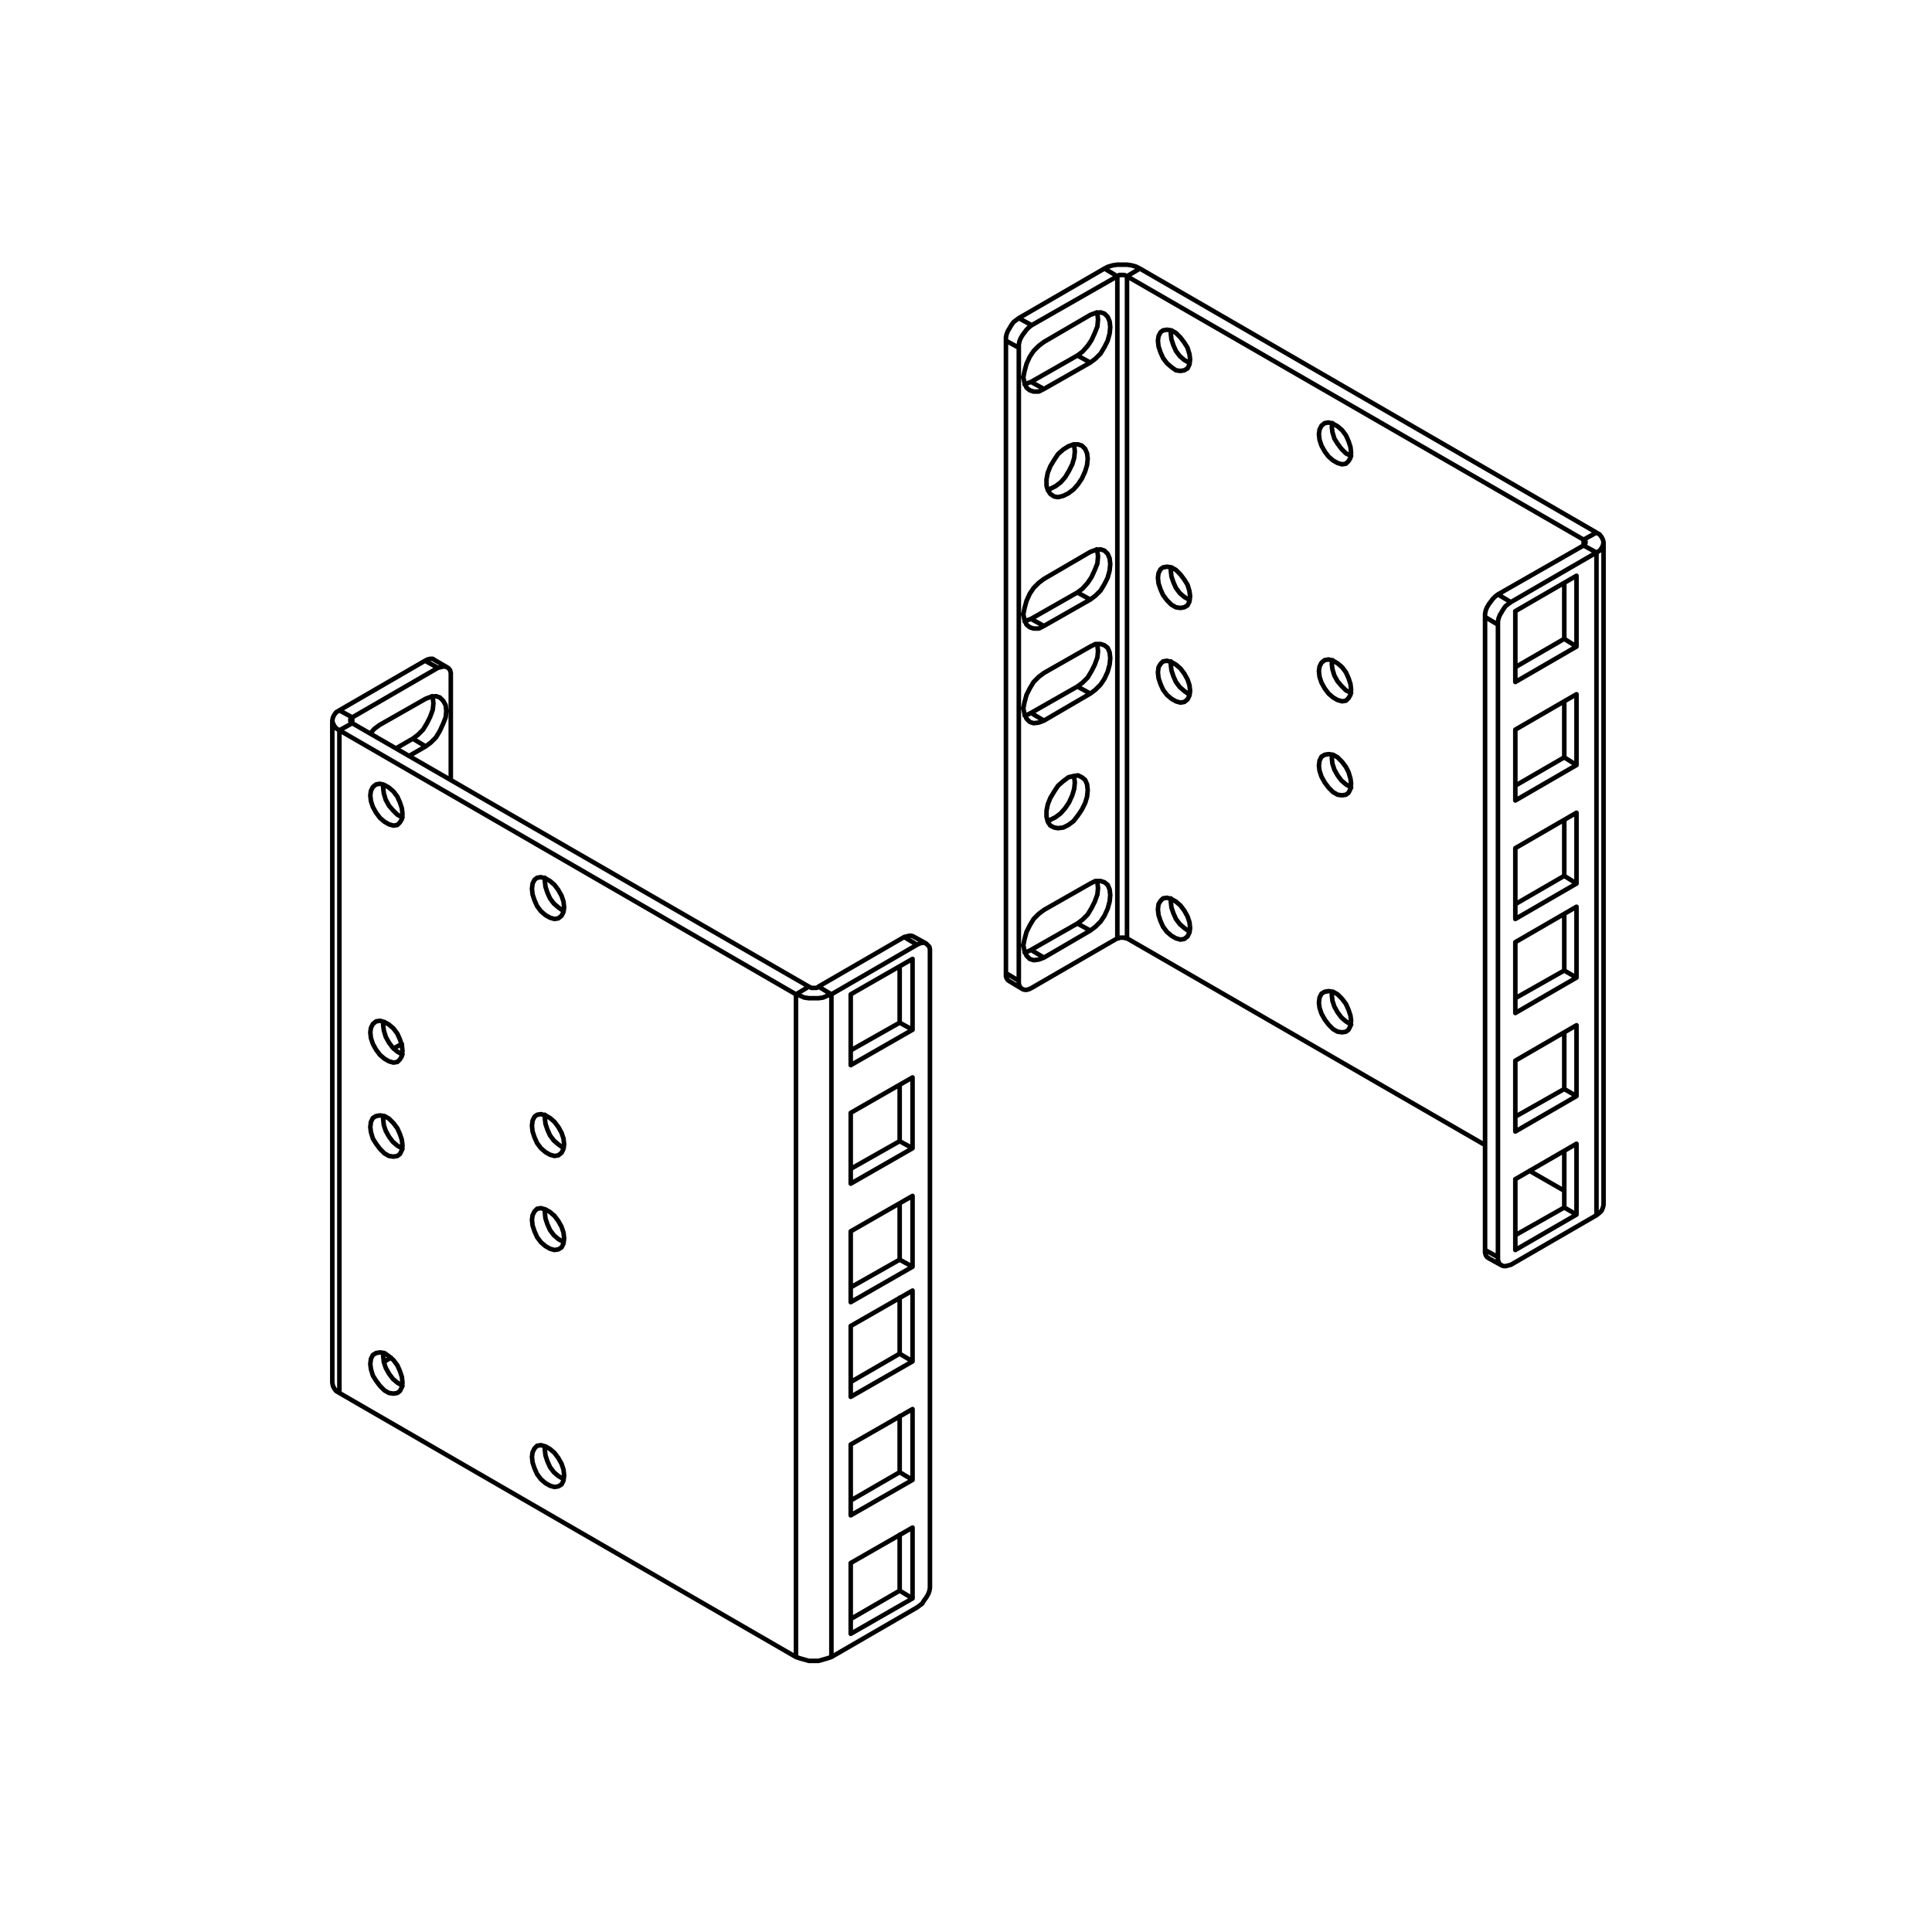 <?xml version="1.0" encoding="iso-8859-1"?>
<!-- Generator: Adobe Illustrator 27.5.0, SVG Export Plug-In . SVG Version: 6.00 Build 0)  -->
<svg version="1.2" baseProfile="tiny" id="Layer_1" xmlns="http://www.w3.org/2000/svg" xmlns:xlink="http://www.w3.org/1999/xlink"
	 x="0px" y="0px" viewBox="0 0 300 300" overflow="visible" xml:space="preserve">
<path fill="none" stroke="#000000" stroke-width="0.709" stroke-linecap="round" stroke-linejoin="round" stroke-miterlimit="10" d="
	M54.7,112.3v-0.9 M245.9,83.8v0.9 M62.5,215.2l-0.1-0.1l-0.7-0.4l-0.7-0.6l-0.6-0.8l-0.5-0.9l-0.3-0.9l-0.1-0.9 M59.5,210.6v-0.5
	 M87.5,229.6h-0.1l-0.7-0.4l-0.7-0.6l-0.6-0.8l-0.4-0.9l-0.3-0.9l-0.1-0.9 M84.6,225.1v-0.5 M62.5,178.4l-0.1-0.1l-0.7-0.4l-0.7-0.6
	l-0.6-0.8l-0.5-0.9l-0.3-0.9l-0.1-0.9 M59.5,173.8v-0.5 M62.5,163.7h-0.1l-0.7-0.4l-0.7-0.6l-0.6-0.8l-0.5-0.9l-0.3-1l-0.1-0.8
	 M59.5,159.2v-0.5 M139.7,247v-8.7 M132.1,251.4l7.6-4.4 M139.7,247l2,1.2 M67.1,108.1l0.1,0.2l0.1,0.9l-0.1,1l-0.4,1.1l-0.5,1
	l-0.6,1l-0.8,0.8l-0.8,0.6 M64.1,114.7l-2.6,1.5 M66.1,115.9l-2-1.2 M66,102.6l0.4-0.2l0.4-0.1h0.4l0.3,0.2 M87.5,192.8h-0.1
	l-0.7-0.4l-0.7-0.6l-0.6-0.8l-0.4-0.9l-0.3-0.9l-0.1-0.9 M84.6,188.3v-0.5 M139.7,228.6v-8.7 M132.1,233l7.6-4.4 M139.7,228.6l2,1.2
	 M68,103.7l-2-1.1 M52.7,110.3l13.3-7.7 M61.1,162.8l1.3-0.7 M66.1,108.5l0.8-0.3l0.8-0.1l0.6,0.2l0.5,0.5l0.4,0.7l0.1,0.9l-0.1,1
	l-0.4,1l-0.5,1.1l-0.6,1l-0.8,0.8l-0.8,0.6 M66.1,115.9l-2.6,1.5 M57.5,113.9l0.6-0.7l0.8-0.6 M58.9,112.6l7.2-4.1 M60.7,210.8
	l-1.1,0.7 M70,104.9v16.2 M70,104.9v-0.4l-0.1-0.4l-0.2-0.3l-0.3-0.2l-0.3-0.1h-0.3l-0.4,0.1l-0.4,0.1 M54.7,111.4l13.3-7.7
	 M87.5,178.2h-0.1l-0.7-0.5l-0.7-0.6l-0.6-0.8l-0.4-0.9l-0.3-0.9l-0.1-0.9 M84.6,173.6v-0.5 M52.7,216.3l-0.5-0.3l-0.3-0.4l-0.2-0.4
	l-0.1-0.5 M54.7,111.4l-0.1,0.1l-0.1,0.1l-0.1,0.1v0.2v0.1l0.1,0.1l0.1,0.1l0.1,0.1 M54.7,111.4l-2-1.1 M52.7,110.3l-0.5,0.3
	l-0.3,0.4l-0.2,0.4l-0.1,0.5l0.1,0.4l0.2,0.4l0.3,0.4l0.5,0.3 M62.5,126.9h-0.1l-0.7-0.4l-0.7-0.7l-0.6-0.7l-0.5-0.9l-0.3-1
	l-0.1-0.8 M59.5,122.4v-0.6 M139.7,210.2v-8.7 M132.1,214.6l7.6-4.4 M139.7,210.2l2,1.2 M139.7,195.6v-8.7 M132.1,199.9l7.6-4.3
	 M139.7,195.6l2,1.1 M87.5,141.4h-0.1l-0.7-0.5l-0.7-0.6l-0.6-0.8l-0.4-0.9l-0.3-0.9l-0.1-0.9 M84.6,136.8v-0.5 M139.7,177.2v-8.7
	 M132.1,181.5l7.6-4.3 M139.7,177.2l2,1.1 M139.7,158.8v-8.7 M132.1,163.1l7.6-4.3 M139.7,158.8l2,1.1 M140.4,145.5l0.4-0.1l0.4-0.1
	h0.3l0.3,0.1 M132.1,224.3v11 M141.7,218.8l-9.6,5.5 M141.7,229.8v-11 M132.1,235.3l9.6-5.5 M132.1,242.7v11 M141.7,237.2l-9.6,5.5
	 M141.7,248.2v-11 M132.1,253.7l9.6-5.5 M132.1,205.9v11 M141.7,200.4l-9.6,5.5 M141.7,211.4v-11 M132.1,216.9l9.6-5.5 M132.1,172.8
	v11 M141.7,167.3l-9.6,5.5 M141.7,178.3v-11 M132.1,183.8l9.6-5.5 M132.1,191.2v11 M141.7,185.7l-9.6,5.5 M141.7,196.7v-11
	 M132.1,202.2l9.6-5.5 M132.1,154.4v11 M141.7,148.9l-9.6,5.5 M141.7,159.9v-11 M132.1,165.4l9.6-5.5 M144.4,246.1v-98.3
	 M144.4,147.8v-0.4l-0.1-0.4l-0.2-0.2l-0.3-0.3l-0.3-0.1h-0.3l-0.4,0.1l-0.4,0.2 M129.1,257.3l13.3-7.7 M142.4,249.6l0.4-0.3
	l0.4-0.3l0.3-0.5l0.3-0.4l0.3-0.5l0.2-0.5l0.1-0.5v-0.5 M142.4,146.7l-13.3,7.7 M142.4,146.7l-2-1.2 M140.4,145.5l-13.3,7.7
	 M62.5,126.4l-0.1-0.9l-0.3-0.9l-0.4-0.9l-0.6-0.8l-0.7-0.6l-0.7-0.4l-0.7-0.2l-0.6,0.1l-0.5,0.4l-0.3,0.6l-0.1,0.7l0.1,0.9l0.3,0.9
	l0.5,0.9L59,127l0.7,0.6l0.7,0.4l0.7,0.2l0.6-0.1l0.4-0.4l0.3-0.5L62.5,126.4 M87.6,140.9l-0.1-0.9l-0.3-0.9l-0.5-0.9l-0.6-0.8
	l-0.7-0.6l-0.7-0.4l-0.7-0.2l-0.6,0.1l-0.4,0.3l-0.3,0.6l-0.1,0.8l0.1,0.9l0.3,0.9l0.4,0.9l0.6,0.8l0.7,0.6l0.7,0.4l0.7,0.2l0.6-0.1
	l0.5-0.4l0.3-0.6L87.6,140.9 M62.5,214.7l-0.1-0.9l-0.3-0.9l-0.4-0.9l-0.6-0.8l-0.7-0.6l-0.7-0.5L59,210l-0.6,0.1l-0.5,0.3l-0.3,0.6
	l-0.1,0.8l0.1,0.8l0.3,1l0.5,0.8l0.6,0.8l0.7,0.7l0.7,0.4l0.7,0.1l0.6-0.1l0.4-0.3l0.3-0.6L62.5,214.7 M87.6,229.1l-0.1-0.9
	l-0.3-0.9l-0.5-0.9l-0.6-0.8l-0.7-0.6l-0.7-0.4l-0.7-0.2l-0.6,0.1l-0.4,0.4l-0.3,0.6l-0.1,0.7l0.1,0.9L83,228l0.4,0.9l0.6,0.8
	l0.7,0.6l0.7,0.4l0.7,0.2l0.6-0.1l0.5-0.3l0.3-0.6L87.6,229.1 M62.5,177.9l-0.1-0.9l-0.3-0.9l-0.4-0.9l-0.6-0.8l-0.7-0.7l-0.7-0.4
	l-0.7-0.1l-0.6,0.1l-0.5,0.3l-0.3,0.6l-0.1,0.8l0.1,0.8l0.3,1l0.5,0.8l0.6,0.8l0.7,0.7l0.7,0.4l0.7,0.1l0.6-0.1l0.4-0.3l0.3-0.6
	L62.5,177.9 M62.5,163.2l-0.1-0.9l-0.3-0.9l-0.4-0.9l-0.6-0.8l-0.7-0.6l-0.7-0.4l-0.7-0.2l-0.6,0.1l-0.5,0.4l-0.3,0.6l-0.1,0.7
	l0.1,0.9l0.3,0.9l0.5,0.9l0.6,0.8l0.7,0.6l0.7,0.4l0.7,0.2l0.6-0.1l0.4-0.4l0.3-0.5L62.5,163.2 M87.6,177.7l-0.1-0.9l-0.3-0.9
	l-0.5-0.9l-0.6-0.8l-0.7-0.6l-0.7-0.4L84,173l-0.6,0.1l-0.4,0.3l-0.3,0.6l-0.1,0.8l0.1,0.9l0.3,0.9l0.4,0.9l0.6,0.8l0.7,0.6l0.7,0.4
	l0.7,0.2l0.6-0.1l0.5-0.4l0.3-0.6L87.6,177.7 M87.6,192.3l-0.1-0.9l-0.3-0.9l-0.5-0.9l-0.6-0.8l-0.7-0.6l-0.7-0.4l-0.7-0.2l-0.6,0.1
	l-0.4,0.4l-0.3,0.6l-0.1,0.7l0.1,0.9l0.3,0.9l0.4,0.9l0.6,0.8l0.7,0.6l0.7,0.4l0.7,0.2l0.6-0.1l0.5-0.3l0.3-0.6L87.6,192.3
	 M52.7,113.4v102.9 M52.7,216.3l70.9,41 M54.7,112.3l-2,1.1 M123.6,154.4l-70.9-41 M125.6,153.2l-70.9-40.9 M125.6,153.2l0.2,0.1
	l0.2,0.1h0.2h0.2h0.2h0.2l0.2-0.1l0.1-0.1 M125.6,153.2l-2,1.2 M127.1,153.2l2,1.2 M129.1,154.4v102.9 M123.6,154.4l0.6,0.2l0.7,0.3
	l0.7,0.1h0.8h0.7l0.7-0.1l0.7-0.3l0.6-0.2 M123.6,154.4v102.9 M129.1,257.3l-0.6,0.2l-0.7,0.2l-0.7,0.2h-0.7h-0.8l-0.7-0.2l-0.7-0.2
	l-0.6-0.2 M170.3,136.8l0.1,0.2l0.1,0.9l-0.1,1L170,140l-0.5,1l-0.6,1l-0.8,0.8l-0.8,0.6 M167.3,143.4l-7.2,4.1 M169.3,144.5l-2-1.1
	 M156.8,152.4L156.8,152.4l-0.3-0.2l-0.2-0.3l-0.1-0.3v-0.5 M184.7,144.6h-0.1l-0.7-0.5l-0.7-0.6l-0.6-0.8l-0.4-0.9l-0.3-0.9
	l-0.1-0.9v-0.5 M160.1,147.5l-0.8,0.4h-0.2 M162.1,148.7l-2-1.2 M166.7,120.5l0.1,0.2l0.1,0.8 M166.9,121.5l-0.1,1l-0.3,1l-0.5,1.1
	l-0.6,0.9l-0.7,0.8l-0.8,0.6l-0.8,0.4l-0.4,0.1 M209.8,159.1L209.8,159.1l-0.8-0.5l-0.7-0.6l-0.6-0.8l-0.5-0.9l-0.3-0.9l-0.1-0.9
	l0.1-0.5 M170.3,100l0.1,0.2l0.1,0.9l-0.1,1l-0.4,1.1l-0.5,1l-0.6,1l-0.8,0.8l-0.8,0.6 M167.3,106.6l-7.2,4.1 M169.3,107.7l-2-1.1
	 M184.7,107.8h-0.1l-0.7-0.5l-0.7-0.6l-0.6-0.8l-0.4-0.9l-0.3-0.9l-0.1-0.9v-0.5 M160.1,110.7l-0.8,0.4h-0.2 M162.1,111.9l-2-1.2
	 M170.3,85.3l0.1,0.3l0.1,0.8l-0.1,1.1l-0.4,1l-0.5,1.1l-0.6,0.9l-0.8,0.9l-0.8,0.6 M167.3,92l-7.2,4.1 M169.3,93.1l-2-1.1
	 M184.7,93.2l-0.1-0.1l-0.7-0.4l-0.7-0.6l-0.6-0.8l-0.4-0.9l-0.3-0.9l-0.1-0.9v-0.5 M160.1,96.1l-0.8,0.3l-0.2,0.1 M162.1,97.2
	l-2-1.1 M209.8,122.3l-0.1-0.1l-0.7-0.4l-0.7-0.6l-0.6-0.8l-0.5-0.9l-0.3-0.9l-0.1-0.9l0.1-0.5 M166.7,69l0.1,0.2l0.1,0.9
	 M166.9,70.1l-0.1,1l-0.3,1l-0.5,1l-0.6,1l-0.7,0.8l-0.8,0.6l-0.8,0.4l-0.4,0.1 M209.8,107.6L209.8,107.6l-0.8-0.4l-0.7-0.7
	l-0.6-0.7l-0.5-0.9l-0.3-1l-0.1-0.8l0.1-0.6 M242.9,187.5v-8.7 M235.3,191.8l7.6-4.3 M242.9,187.5l1.9,1.1 M177,41.7l-0.6-0.3
	l-0.7-0.2l-0.7-0.1h-0.8h-0.7l-0.7,0.1l-0.7,0.2l-0.6,0.3 M175,42.9l-0.2-0.1l-0.2-0.1h-0.2h-0.2H174h-0.2l-0.1,0.1l-0.2,0.1
	 M173.5,145.7h0.2l0.1-0.1h0.2h0.2h0.2h0.2l0.2,0.1h0.2 M170.3,48.5l0.1,0.2l0.1,0.9l-0.1,1.1l-0.4,1l-0.5,1.1l-0.6,0.9l-0.8,0.9
	l-0.8,0.6 M167.3,55.2l-7.2,4.1 M169.3,56.3l-2-1.1 M231.2,195.4L231.2,195.4l-0.3-0.2l-0.2-0.3l-0.1-0.4v-0.4 M184.7,56.4l-0.1-0.1
	l-0.7-0.4l-0.7-0.6l-0.6-0.8l-0.4-0.9l-0.3-0.9l-0.1-0.9v-0.5 M160.1,59.3l-0.8,0.3l-0.2,0.1 M162.1,60.4l-2-1.1 M158.2,49.4
	l13.3-7.7 M173.5,42.9l-2-1.2 M156.2,151.1V52.9 M156.2,151.1l2,1.2 M158.2,54l-2-1.1 M158.2,49.4l2,1.1 M156.2,52.9v-0.5l0.1-0.5
	l0.2-0.5l0.3-0.5l0.3-0.5l0.3-0.4l0.4-0.3l0.4-0.3 M168.9,71.2l-0.1,1l-0.3,1l-0.5,1.1l-0.6,0.9l-0.7,0.8l-0.8,0.6l-0.8,0.4
	l-0.8,0.2l-0.6-0.1l-0.6-0.4l-0.4-0.6l-0.2-0.7v-1l0.2-1l0.4-1l0.6-1l0.6-0.9l0.8-0.7l0.8-0.5l0.8-0.3h0.7l0.6,0.2l0.5,0.5l0.3,0.7
	L168.9,71.2 M162.1,60.4l-0.8,0.4h-0.8l-0.6-0.2l-0.5-0.4l-0.3-0.7l-0.2-0.9l0.2-1l0.3-1.1l0.5-1.1l0.6-0.9l0.8-0.8l0.8-0.6
	 M162.1,53.1l7.2-4.2 M169.3,48.9l0.8-0.3l0.8-0.1l0.6,0.2l0.5,0.5l0.3,0.7l0.1,0.9l-0.1,1l-0.3,1.1l-0.5,1l-0.6,1l-0.8,0.8
	l-0.8,0.6 M169.3,56.3l-7.2,4.1 M162.1,97.2l-0.8,0.4h-0.8l-0.6-0.2l-0.5-0.4l-0.3-0.7l-0.2-0.9l0.2-1l0.3-1.1l0.5-1.1l0.6-0.9
	l0.8-0.8l0.8-0.6 M162.1,89.9l7.2-4.2 M169.3,85.7l0.8-0.3l0.8-0.1l0.6,0.2L172,86l0.3,0.7l0.1,0.9l-0.1,1l-0.3,1.1l-0.5,1l-0.6,1
	l-0.8,0.8l-0.8,0.6 M169.3,93.1l-7.2,4.1 M168.9,122.7l-0.1,1l-0.3,1l-0.5,1l-0.6,0.9l-0.7,0.9l-0.8,0.6l-0.8,0.4l-0.8,0.1l-0.6-0.1
	l-0.6-0.3l-0.4-0.6l-0.2-0.8v-0.9l0.2-1l0.4-1l0.6-1l0.6-0.9l0.8-0.7l0.8-0.6l0.8-0.2l0.7-0.1l0.6,0.3l0.5,0.4l0.3,0.7L168.9,122.7
	 M162.1,111.9l-0.8,0.3l-0.8,0.1l-0.6-0.2l-0.5-0.5l-0.3-0.7l-0.2-0.9l0.2-1l0.3-1.1l0.5-1l0.6-1l0.8-0.8l0.8-0.6 M162.1,104.5
	l7.2-4.1 M169.3,100.4l0.8-0.4h0.8l0.6,0.2l0.5,0.4l0.3,0.7l0.1,0.9l-0.1,1l-0.3,1.1l-0.5,1.1l-0.6,0.9l-0.8,0.8l-0.8,0.6
	 M169.3,107.7l-7.2,4.2 M162.1,148.7l-0.8,0.3l-0.8,0.1l-0.6-0.2l-0.5-0.5l-0.3-0.7l-0.2-0.9l0.2-1l0.3-1.1l0.5-1l0.6-1l0.8-0.8
	l0.8-0.6 M162.1,141.3l7.2-4.1 M169.3,137.2l0.8-0.4h0.8l0.6,0.2l0.5,0.4l0.3,0.7l0.1,0.9l-0.1,1l-0.3,1.1l-0.5,1.1l-0.6,0.9
	l-0.8,0.8l-0.8,0.6 M169.3,144.5l-7.2,4.2 M160.2,50.5l13.3-7.6 M160.2,50.5l-0.4,0.3l-0.4,0.4l-0.3,0.4l-0.3,0.4l-0.3,0.5l-0.2,0.5
	l-0.1,0.5V54 M158.2,152.3V54 M158.2,152.3v0.4l0.1,0.4l0.2,0.3l0.3,0.2l0.3,0.1h0.3l0.4-0.1l0.4-0.2 M173.5,145.7l-13.3,7.7
	 M173.5,42.9v102.8 M242.9,169.1v-8.7 M235.3,173.4l7.6-4.3 M242.9,169.1l1.9,1.1 M209.8,70.8L209.8,70.8l-0.8-0.4l-0.7-0.7
	l-0.6-0.8l-0.5-0.8l-0.3-1l-0.1-0.8l0.1-0.6 M242.9,150.7V142 M235.3,155l7.6-4.3 M242.9,150.7l1.9,1.1 M242.9,136v-8.7
	 M235.3,140.4l7.6-4.4 M242.9,136l1.9,1.2 M242.9,117.6v-8.7 M235.3,122l7.6-4.4 M242.9,117.6l1.9,1.2 M179.8,141.2l0.1,0.9l0.3,0.9
	l0.4,0.9l0.6,0.8l0.7,0.6l0.7,0.4l0.7,0.2l0.6-0.1l0.5-0.4l0.3-0.6l0.1-0.7l-0.1-0.9l-0.3-0.9l-0.5-0.9l-0.6-0.8l-0.7-0.6l-0.7-0.4
	l-0.7-0.2l-0.6,0.1l-0.4,0.4l-0.3,0.5L179.8,141.2 M204.8,155.7l0.1,0.8l0.3,0.9l0.5,0.9l0.6,0.8l0.7,0.7l0.7,0.4l0.7,0.1l0.6-0.1
	l0.4-0.3l0.3-0.6l0.1-0.8l-0.1-0.8l-0.3-0.9l-0.4-0.9l-0.6-0.8l-0.7-0.7L207,154l-0.7-0.1l-0.6,0.1l-0.5,0.3l-0.3,0.6L204.8,155.7
	 M179.8,52.9l0.1,0.9l0.3,0.9l0.4,0.9l0.6,0.8l0.7,0.6l0.7,0.5l0.7,0.1l0.6-0.1l0.5-0.3l0.3-0.6l0.1-0.8l-0.1-0.8l-0.3-1l-0.5-0.8
	l-0.6-0.8l-0.7-0.7l-0.7-0.4l-0.7-0.1l-0.6,0.1l-0.4,0.3l-0.3,0.6L179.8,52.9 M204.8,67.4l0.1,0.9l0.3,0.9l0.5,0.9l0.6,0.8l0.7,0.6
	l0.7,0.4l0.7,0.2L209,72l0.4-0.4l0.3-0.5l0.1-0.8l-0.1-0.9l-0.3-0.9l-0.4-0.9l-0.6-0.8l-0.7-0.6l-0.7-0.4l-0.7-0.2l-0.6,0.1
	l-0.5,0.4l-0.3,0.6L204.8,67.4 M179.8,89.7l0.1,0.9l0.3,0.9l0.4,0.9l0.6,0.8l0.7,0.7l0.7,0.4l0.7,0.1l0.6-0.1l0.5-0.3l0.3-0.6
	l0.1-0.8l-0.1-0.8l-0.3-1l-0.5-0.8l-0.6-0.8l-0.7-0.7l-0.7-0.4l-0.7-0.1l-0.6,0.1l-0.4,0.3l-0.3,0.6L179.8,89.7 M179.8,104.4
	l0.1,0.9l0.3,0.9l0.4,0.9l0.6,0.8l0.7,0.6l0.7,0.4l0.7,0.2l0.6-0.1l0.5-0.4l0.3-0.6l0.1-0.7l-0.1-0.9l-0.3-0.9l-0.5-0.9l-0.6-0.8
	l-0.7-0.6l-0.7-0.4l-0.7-0.2l-0.6,0.1l-0.4,0.4l-0.3,0.5L179.8,104.4 M204.8,118.9l0.1,0.8l0.3,0.9l0.5,0.9l0.6,0.8l0.7,0.7l0.7,0.4
	l0.7,0.1l0.6-0.1l0.4-0.3l0.3-0.6l0.1-0.8l-0.1-0.8l-0.3-1l-0.4-0.8l-0.6-0.8l-0.7-0.7l-0.7-0.4l-0.7-0.1l-0.6,0.1l-0.5,0.3
	l-0.3,0.6L204.8,118.9 M204.8,104.2l0.1,0.9l0.3,0.9l0.5,0.9l0.6,0.8l0.7,0.6l0.7,0.4l0.7,0.2l0.6-0.1l0.4-0.4l0.3-0.5l0.1-0.8
	l-0.1-0.9l-0.3-0.9l-0.4-0.9l-0.6-0.8l-0.7-0.6l-0.7-0.4l-0.7-0.2l-0.6,0.1l-0.5,0.4l-0.3,0.6L204.8,104.2 M175,145.7V42.9
	 M230.6,177.8L175,145.7 M242.9,184.9l-5.4-3.1 M175,42.9l2-1.2 M175,42.9l70.9,40.9 M177,41.7l70.9,41 M249,187.1l-0.1,0.4
	l-0.2,0.5l-0.3,0.3l-0.5,0.4 M245.9,83.8l2-1.1 M245.9,84.7l0.1-0.1l0.1-0.1l0.1-0.2v-0.1v-0.1l-0.1-0.1l-0.1-0.1l-0.1-0.1
	 M247.9,85.8l0.5-0.3l0.3-0.4l0.2-0.4l0.1-0.5l-0.1-0.4l-0.2-0.4l-0.3-0.4l-0.5-0.3 M242.9,99.2v-8.7 M235.3,103.6l7.6-4.4
	 M242.9,99.2l1.9,1.2 M245.9,84.7l-13.3,7.6 M245.9,84.7l2,1.1 M230.6,95.8v98.3 M230.6,194.1l2,1.1 M244.8,118.8v-11 M235.3,124.3
	l9.5-5.5 M235.3,113.3v11 M244.8,107.8l-9.5,5.5 M244.8,100.4v-11 M235.3,105.9l9.5-5.5 M235.3,94.9v11 M244.8,89.4l-9.5,5.5
	 M244.8,137.2v-11 M235.3,142.7l9.5-5.5 M235.3,131.7v11 M244.8,126.2l-9.5,5.5 M244.8,170.2v-11 M235.3,175.7l9.5-5.5 M235.3,164.7
	v11 M244.8,159.2l-9.5,5.5 M244.8,151.8v-11 M235.3,157.3l9.5-5.5 M235.3,146.3v11 M244.8,140.8l-9.5,5.5 M244.8,188.6v-11
	 M235.3,194.1l9.5-5.5 M235.3,183.1v11 M244.8,177.6l-9.5,5.5 M232.6,97v98.2 M232.6,195.2v0.4l0.1,0.4l0.2,0.3l0.3,0.2l0.3,0.1h0.3
	l0.4-0.1l0.4-0.1 M234.6,196.4l13.3-7.7 M247.9,188.7V85.8 M247.9,85.8l-13.3,7.7 M232.6,97l-2-1.2 M234.6,93.5l-0.4,0.3l-0.4,0.3
	l-0.3,0.4l-0.3,0.5l-0.3,0.5l-0.2,0.5l-0.1,0.5V97 M232.6,92.3l2,1.2 M230.6,95.8v-0.5l0.1-0.5l0.2-0.5l0.3-0.5l0.3-0.4l0.3-0.4
	l0.4-0.4l0.4-0.3 M69.4,103.6l-1.9-1.1 M51.6,111.9v102.8 M143.8,146.5l-2-1.1 M156.8,152.4l2,1.2 M231.2,195.4l2,1.1 M249,187.1
	V84.2"/>
</svg>
